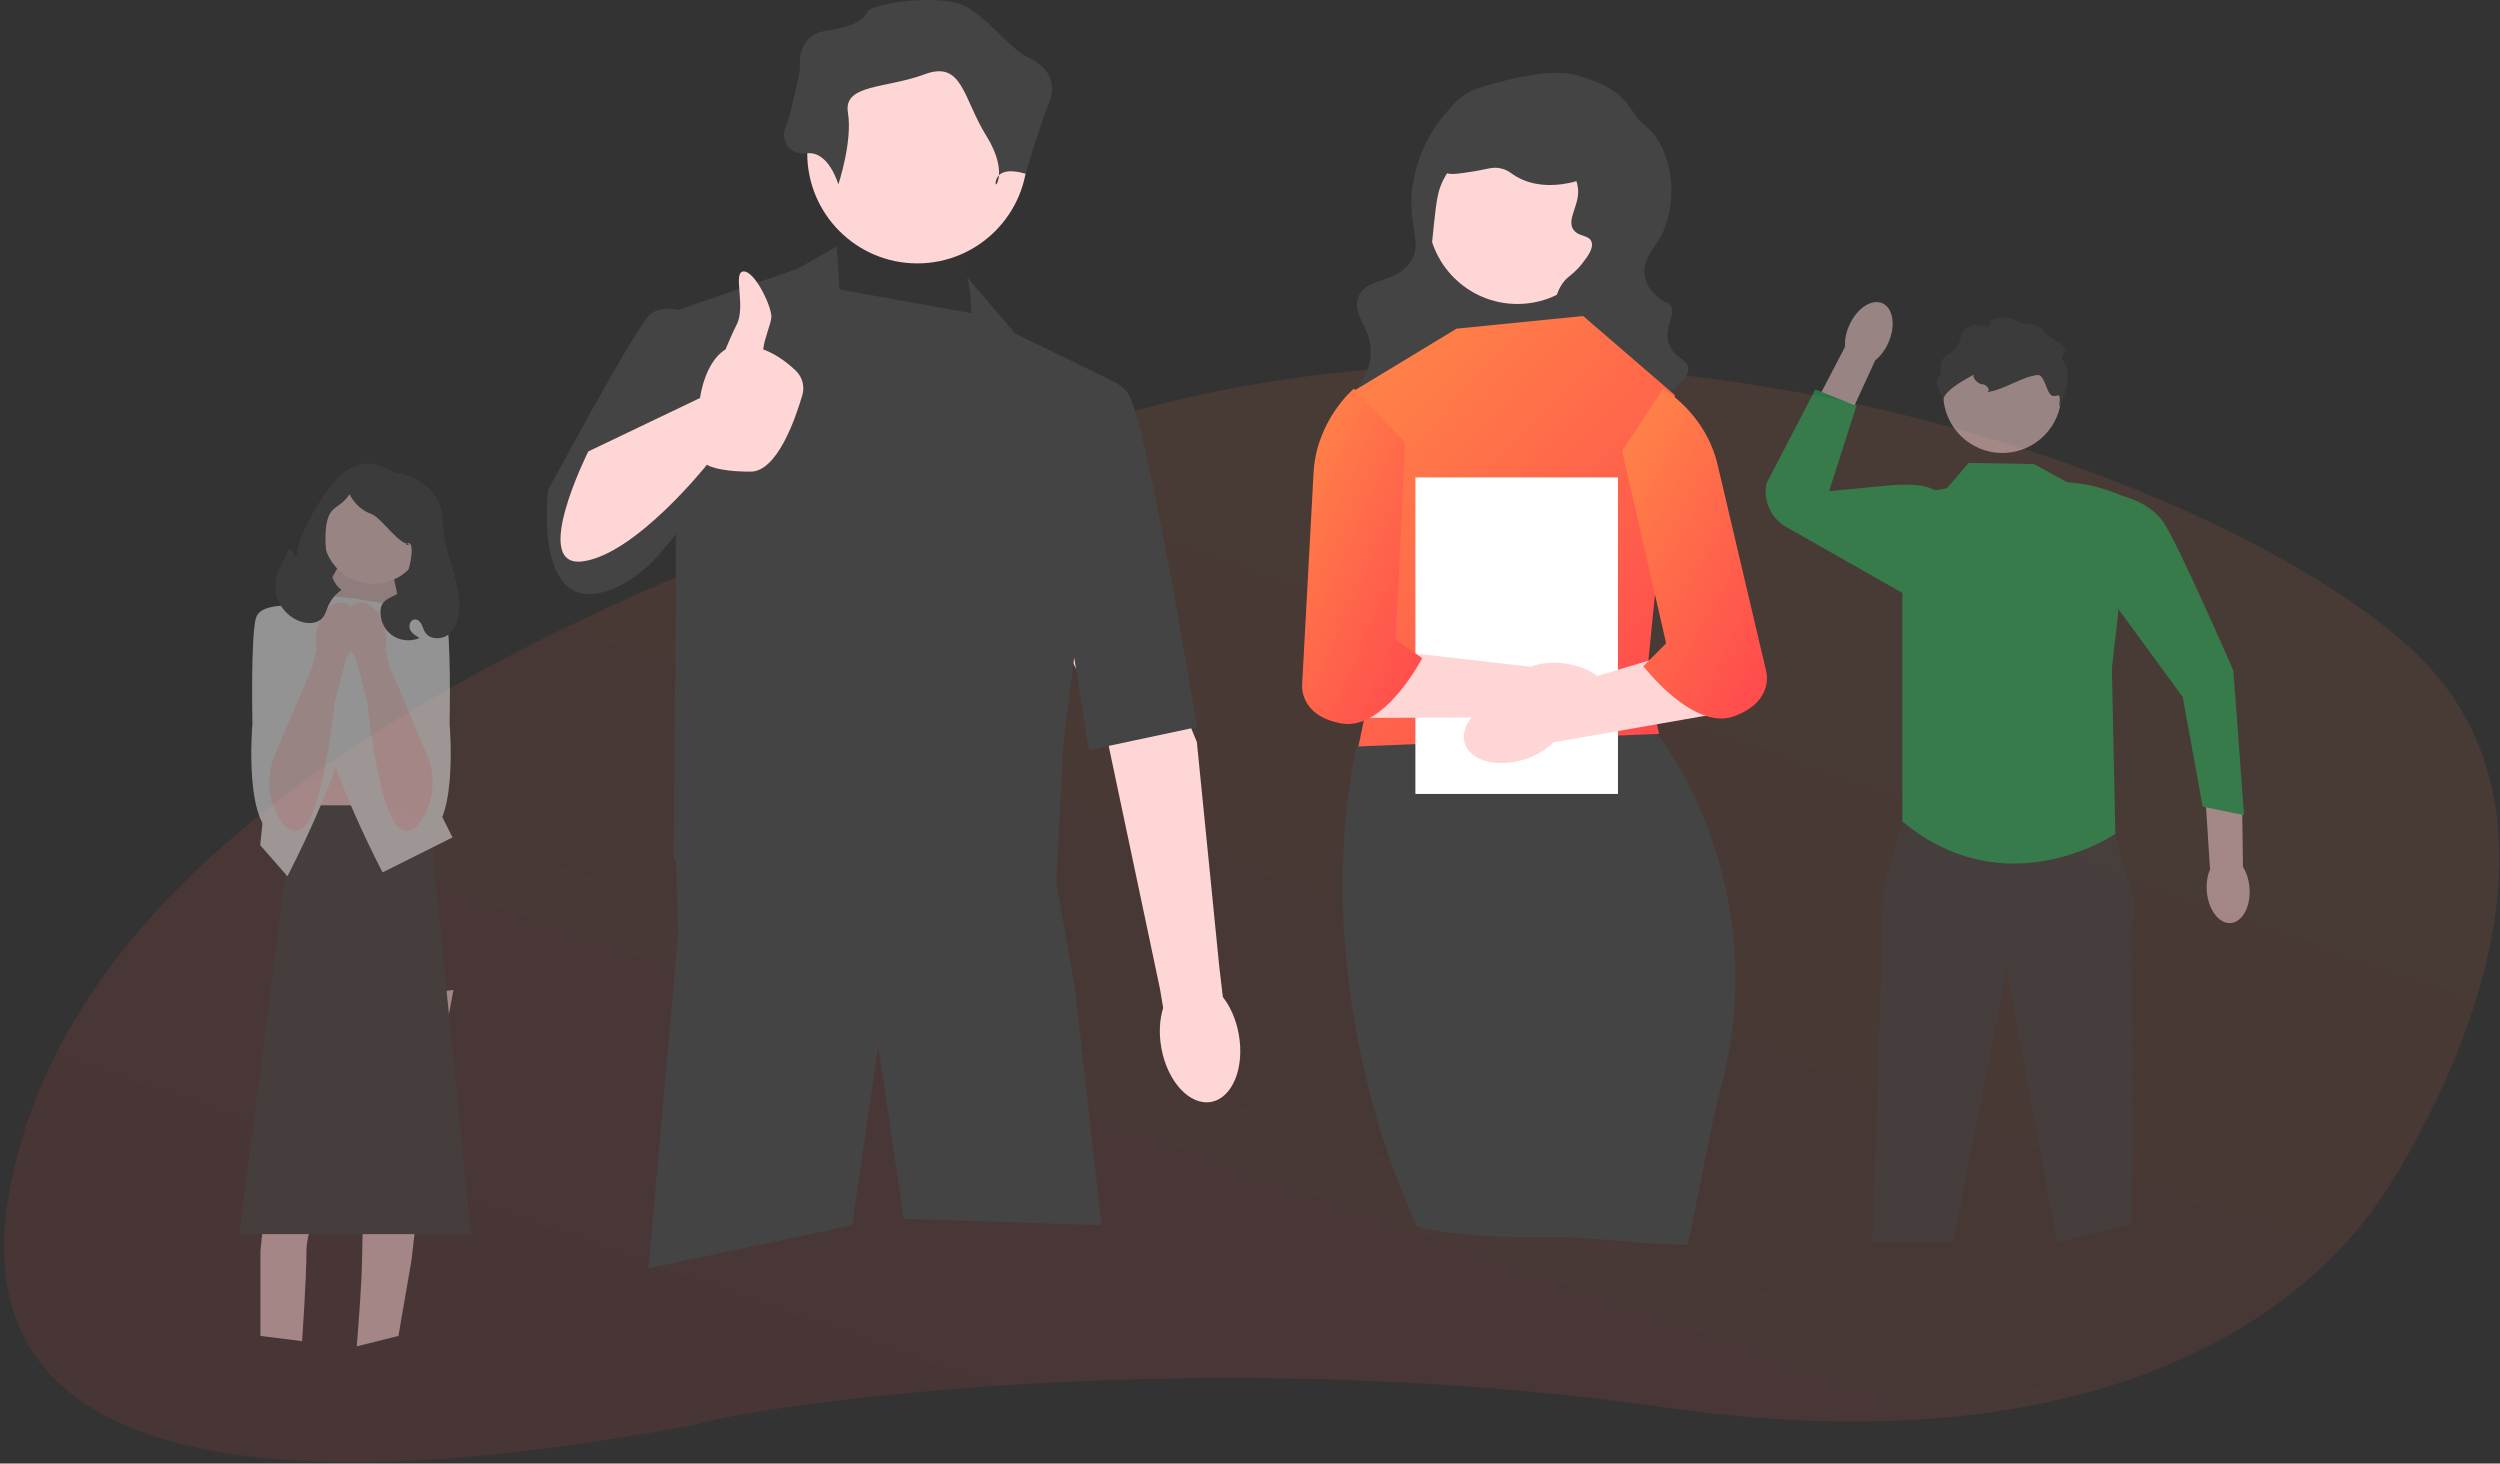 <svg width="480" height="281" viewBox="0 0 480 281" fill="none" xmlns="http://www.w3.org/2000/svg">
<rect x="0" y="0" width="480" height="281" fill="#333333" stroke="none"/>
<path opacity="0.1" d="M319.886 270.263C224.764 256.758 138.123 271.273 133.832 273.544C106.208 278.243 -11.206 301.23 1.772 228.972C14.75 156.715 109.101 113.936 207.963 81.836C306.825 49.736 422.533 89.119 461.875 123.598C501.217 158.077 465.031 218.574 456.836 230.54C448.642 242.506 415.008 283.769 319.886 270.263Z" fill="url(#paint0_linear_5385_41024)"/>
<path d="M130.202 179.035L130.207 179.141L124.5 243.5L163.623 235.254L168.642 200.791L173.5 234L211.5 235.254L206.392 189.842L202.8 169.408V169.403L202.261 166.328H131.258L131.165 167.441L130.202 179.035Z" fill="#444444"/>
<path d="M232.538 211.565C228.437 212.312 224.16 207.693 222.986 201.249C222.472 198.428 222.638 195.725 223.331 193.514L222.702 189.799L212.15 139.823C212.15 139.823 192.718 100.953 192.718 94.205C192.719 87.457 198.339 84.147 198.339 84.147L205.945 84.219L229.797 142.473L234.092 185.521L234.787 191.427C236.215 193.251 237.324 195.722 237.837 198.543C239.012 204.988 236.639 210.818 232.538 211.565Z" fill="#FFD6D6"/>
<path opacity="0.1" d="M155.169 60.067L162.238 43.719L185.213 47.696L186.76 66.929L155.169 60.067Z" fill="#444444"/>
<path d="M105.24 94.088C105.24 94.088 121.588 63.602 124.681 60.509C126.058 59.132 128.222 59.113 130.201 59.514L152.959 51.672L160.672 47.338L161.18 55.584L186.504 60.129C186.364 55.101 185.654 53.188 185.654 53.188L194.933 64.044L213.048 72.88L213.038 72.96C214.368 73.424 215.628 74.218 216.583 75.531C220.118 80.392 229.838 139.598 229.838 139.598L209.072 144.016L206.245 126.281L204.211 142.249L202.665 172.072C202.665 172.072 174.388 196.373 160.691 187.537C146.994 178.7 130.204 179.142 130.204 179.142L129.785 165.318C129.487 164.841 129.32 164.561 129.32 164.561L129.762 115.524V102.476C126.396 107.166 122.334 111.198 117.612 113.087C102.147 119.273 105.24 94.088 105.24 94.088V94.088Z" fill="#444444"/>
<path d="M176.128 50.572C164.454 50.572 154.991 41.109 154.991 29.436C154.991 17.762 164.454 8.299 176.128 8.299C187.801 8.299 197.265 17.762 197.265 29.436C197.265 41.109 187.801 50.572 176.128 50.572Z" fill="#FFD6D6"/>
<path d="M160.964 35.408C160.964 35.408 159.126 28.976 154.99 29.435C150.855 29.895 149.936 26.219 150.855 24.381C151.774 22.543 153.612 13.353 153.612 13.353C153.612 13.353 152.693 6.92 158.207 6.001C163.721 5.082 165.559 4.163 166.478 2.325C167.397 0.487 181.182 -1.351 185.776 1.406C190.371 4.163 194.047 9.452 197.264 10.943C200.48 12.434 203.237 15.191 201.399 19.786C199.561 24.381 196.896 33.367 196.896 33.367C196.896 33.367 192.209 31.733 191.29 34.489C190.371 37.246 194.047 33.571 189.452 26.219C184.857 18.867 184.858 11.515 177.506 14.272C170.154 17.029 161.883 16.11 162.802 21.624C163.721 27.138 160.964 35.408 160.964 35.408V35.408Z" fill="#444444"/>
<path d="M112.954 86.676L134.404 76.415C134.404 76.415 135.265 69.547 139.288 67.098C139.972 65.466 140.758 63.674 141.473 62.254C143.24 58.742 140.589 52.114 142.798 52.114C145.008 52.114 148.273 59.084 148.101 60.951C147.968 62.384 146.784 64.885 146.539 67.075C149.233 68.091 151.406 69.832 152.835 71.219C154.071 72.419 154.531 74.209 154.048 75.863C152.647 80.656 149.147 90.554 144.124 90.554C137.496 90.554 135.729 89.228 135.729 89.228C135.729 89.228 122.032 106.46 111.87 107.785C101.708 109.111 112.954 86.676 112.954 86.676V86.676Z" fill="#FFD6D6"/>
<g opacity="0.5">
<path d="M367.4 154.877L365.251 157.703C365.251 157.703 365.057 159.022 361.798 169.774L359.5 238.5H375L385.28 185.927L395 238.5L409.366 235L409.218 177.47C409.218 177.47 410.205 174.861 409.366 171.804C406.152 160.103 406.337 163.188 406.205 159.182C406.038 154.104 367.4 154.877 367.4 154.877Z" fill="#444444"/>
<path d="M384.448 86.969C378.18 86.969 373.1 81.888 373.1 75.62C373.1 69.353 378.18 64.272 384.448 64.272C390.715 64.272 395.796 69.353 395.796 75.62C395.796 81.888 390.715 86.969 384.448 86.969Z" fill="#FFD6D6"/>
<path d="M390.549 89.103L396.828 92.574C402.067 92.953 405.825 94.347 409.163 96.028L405.481 128.308L406.151 160.105C406.151 160.105 385.271 174.409 365.25 157.703V114.499L366.19 97.318C366.299 95.315 368.071 93.76 370.06 94.024C371.196 94.174 372.504 94.145 373.84 93.7L377.996 88.877L390.549 89.103V89.103V89.103Z" fill="#26BB62"/>
<path d="M355.046 62.473C354.413 63.901 354.155 65.354 354.238 66.613L347.347 79.838L353.735 82.933L360.038 69.185C361.028 68.401 361.931 67.235 362.565 65.806C364.011 62.544 363.501 59.153 361.425 58.232C359.348 57.311 356.493 59.21 355.046 62.473V62.473Z" fill="#FFD6D6"/>
<path d="M373.841 93.7L371.94 94.569C370.195 92.694 364.941 92.989 362.392 93.232L351.189 94.3L356.42 77.934L348.545 74.764L339.134 92.876C338.565 95.948 339.842 99.07 342.401 100.862L366.412 114.498L369.203 95.821L373.841 93.7V93.7V93.7Z" fill="#26BB62"/>
<path d="M431.903 170.468C431.784 168.91 431.322 167.509 430.651 166.439L430.449 151.528L423.357 151.832L424.325 166.925C423.825 168.084 423.583 169.54 423.703 171.097C423.976 174.656 426.033 177.4 428.298 177.226C430.562 177.052 432.177 174.026 431.903 170.468L431.903 170.468L431.903 170.468Z" fill="#FFD6D6"/>
<path d="M403.909 100.107L407.168 95.156C407.168 95.156 412.483 96.171 415.308 100.179C418.132 104.187 428.808 128.767 428.808 128.767L430.858 156.514L422.918 154.879L419.086 133.835L406.766 117L403.909 100.107L403.909 100.107Z" fill="#26BB62"/>
<path d="M373.1 77.124C372.674 74.961 379.252 71.813 379.24 71.816C378.219 72.142 379.825 74.013 380.874 73.792C380.874 73.792 382.415 74.576 381.575 75.251C384.47 75.003 388.338 72.252 391.232 72.004C392.397 71.902 392.848 74.709 393.579 75.619C394.686 77.012 395.797 74.242 395.387 77.933H395.552C396.157 76.476 396.761 74.994 396.958 73.429C397.149 71.864 396.882 70.178 395.883 68.956C395.552 68.543 396.852 67.181 396.502 66.787C395.389 65.508 393.23 64.808 392.238 63.44C390.924 61.628 389.429 62.907 386.694 61.383C385.978 60.984 384.734 60.841 383.941 61.048L382.09 61.531C382.451 62.073 382.004 62.787 381.36 62.699L378.947 62.371C378.037 62.664 377.172 63.096 376.765 63.93C376.517 64.426 376.472 65.005 376.281 65.527C375.931 66.487 375.104 67.181 374.443 67.957C372.664 68.475 372.568 69.805 372.568 72.035C370.911 72.965 372.64 75.044 373.1 77.124V77.124L373.1 77.124Z" fill="#444444"/>
</g>
<g opacity="0.5">
<path d="M79.222 119.875H59.919V113.519C59.919 102.865 68.568 94.216 79.222 94.216H79.222V119.875V119.875Z" fill="#444444"/>
<path d="M74.947 108.01L78.266 122.938L58.817 119.708L66.743 105.59L74.947 108.01Z" fill="#FFD6D6"/>
<path opacity="0.1" d="M74.947 108.01L78.266 122.938L58.817 119.708L66.743 105.59L74.947 108.01Z" fill="#444444"/>
<path d="M74.948 139.899H56.302V167.496H74.948V139.899Z" fill="#FFD6D6"/>
<path d="M87.064 190.057L82.962 212.06C82.962 212.06 80.759 225.987 79 242L76.5 256.5L68.5 258.5C68.5 258.5 69.537 245.996 69.537 240.775C69.537 235.554 70.656 215.416 70.656 215.416L70.097 192.437L87.064 190.057Z" fill="#FFD6D6"/>
<path d="M58.837 186.645L56.658 208.92C56.658 208.92 51.435 224.132 50 240.236V256.5L58 257.5C58 257.5 58.837 245.5 58.837 240.236C58.837 233.5 67.546 215.566 67.546 215.566L74.474 193.65L58.837 186.645Z" fill="#FFD6D6"/>
<path d="M82.218 154.63L90.378 236.959C90.378 236.959 65.009 236.959 45.99 236.959L56.42 154.63L82.218 154.63Z" fill="#444444"/>
<path d="M67.861 114.913L77.184 116.405L76.438 139.899L86.88 160.783L73.454 167.495C73.454 167.495 63.013 147.73 61.148 135.424C59.283 123.117 60.402 114.167 60.402 114.167L67.861 114.913L67.861 114.913Z" fill="#F4F4F4"/>
<path d="M60.774 115.66L51.451 117.151L52.197 140.646L49.959 162.275L55.18 168.242C55.18 168.242 65.622 148.477 67.486 136.17C69.351 123.864 68.232 114.914 68.232 114.914L60.774 115.66L60.774 115.66V115.66Z" fill="#F4F4F4"/>
<path d="M75.132 116.965L77.183 116.405C77.183 116.405 84.455 115.473 85.573 118.456C86.692 121.44 86.319 138.967 86.319 138.967C86.319 138.967 88.244 160.479 80.755 160.724C73.267 160.969 74.759 143.069 74.759 143.069L75.132 116.965Z" fill="#F4F4F4"/>
<path d="M71.69 112.107C77.02 112.107 81.341 107.786 81.341 102.455C81.341 97.125 77.02 92.804 71.69 92.804C66.359 92.804 62.038 97.125 62.038 102.455C62.038 107.786 66.359 112.107 71.69 112.107Z" fill="#FFD6D6"/>
<path d="M68.673 115.739C70.743 115.213 73.091 117.425 73.917 120.679C74.264 121.975 74.297 123.335 74.011 124.645L74.901 128.345L74.966 128.341L81.984 144.88C83.616 148.726 83.443 153.14 81.362 156.762C80.124 158.917 78.499 160.365 76.591 158.887C73.424 156.433 71.356 142.385 70.412 134.315L68.228 126.113C67.352 125.097 66.731 123.885 66.419 122.58C65.593 119.327 66.602 116.264 68.673 115.739H68.673V115.739Z" fill="#FFD6D6"/>
<path d="M59.657 116.965L57.606 116.405C57.606 116.405 50.334 115.473 49.216 118.456C48.097 121.44 48.47 138.967 48.47 138.967C48.47 138.967 46.545 160.479 54.034 160.724C61.522 160.969 60.03 143.069 60.03 143.069L59.657 116.965Z" fill="#F4F4F4"/>
<path d="M66.117 115.739C64.046 115.213 61.699 117.425 60.873 120.679C60.525 121.975 60.493 123.335 60.778 124.645L59.889 128.345L59.823 128.341L52.805 144.88C51.174 148.726 51.346 153.14 53.427 156.762C54.665 158.917 56.291 160.365 58.199 158.887C61.365 156.433 63.433 142.385 64.378 134.315L66.561 126.113C67.438 125.097 68.058 123.885 68.37 122.58C69.196 119.327 68.187 116.264 66.117 115.739H66.117V115.739Z" fill="#FFD6D6"/>
<path d="M53.215 110.264C53.706 108.771 54.675 107.464 55.109 105.954C55.684 103.948 56.91 108.397 57.03 106.314C57.257 102.355 63.3 92.171 66.749 90.214C70.199 88.258 72.18 88.848 75.695 90.685C75.695 90.685 77.401 90.794 79.524 91.842C81.648 92.891 83.56 94.57 84.386 96.79C85.041 98.549 84.968 100.482 85.187 102.346C85.797 107.541 88.709 112.482 88.084 117.675C87.889 119.295 87.273 120.97 85.948 121.923C84.623 122.876 82.483 122.772 81.611 121.393C81.314 120.922 81.188 120.364 80.933 119.869C80.678 119.374 80.217 118.912 79.661 118.928C78.824 118.951 78.398 120.073 78.728 120.843C79.058 121.612 79.833 122.076 80.561 122.49C78.827 123.269 76.677 123.027 75.16 121.88C73.644 120.733 72.826 118.729 73.105 116.849C73.498 114.199 77.358 114.747 77.813 112.107C78.144 110.185 79.307 106.969 78.99 105.045C78.674 103.12 77.153 105.45 78.755 104.339C76.992 105.188 73.222 99.375 71.376 98.724C69.531 98.073 67.966 96.663 67.127 94.895C65.17 97.732 63.448 96.962 62.747 100.337C62.046 103.712 62.694 111.379 65.581 113.263C64.426 114.051 63.505 115.178 62.963 116.467C62.656 117.197 62.457 117.996 61.947 118.603C60.974 119.761 59.177 119.832 57.744 119.345C55.968 118.741 54.45 117.414 53.612 115.736C52.775 114.057 52.629 112.046 53.215 110.264L53.215 110.264L53.215 110.264Z" fill="#444444"/>
</g>
<path d="M273.421 39.197L308.483 43.327L304.567 76.576L269.505 72.446L273.421 39.197Z" fill="#444444"/>
<path d="M291.337 58.363C281.83 58.363 274.123 50.656 274.123 41.149C274.123 31.642 281.83 23.935 291.337 23.935C300.844 23.935 308.551 31.642 308.551 41.149C308.551 50.656 300.844 58.363 291.337 58.363Z" fill="#FFD6D6"/>
<path d="M302.689 14.451H302.689C313.416 17.429 312.417 21.427 315.667 23.947C321.394 28.386 322.563 39.395 318.474 46.087C317.382 47.876 315.244 50.239 315.806 53.128C316.237 55.346 318.058 56.839 318.401 57.111C321.209 59.337 319.493 56.88 320.677 58.605C321.984 60.509 319.357 62.671 320.427 65.93C321.376 68.82 324.023 68.897 324.161 70.66C324.397 73.697 316.968 78.87 309.864 77.557C303.539 76.389 299.439 70.443 298.451 65.181C297.789 61.656 298.02 55.755 301.084 53.233C301.514 52.879 302.674 52.037 303.858 50.495C304.795 49.275 306.029 47.669 305.565 46.406C305.072 45.06 303.17 45.514 302.152 44.165C300.771 42.336 302.969 39.779 303.006 36.911C303.07 32.053 296.95 25.481 289.637 25.529C281.341 25.585 277.294 34.123 276.869 35.058C275.989 36.996 275.773 38.946 275.339 42.846C274.717 48.442 274.328 51.95 275.658 55.754C277.57 61.227 280.85 61.046 281.311 65.001C282.029 71.167 274.616 76.402 273.77 76.984C267.499 81.297 258.737 81.784 257.554 79.364C256.489 77.183 262.586 74.704 263.139 68.377C263.618 62.894 259.392 60.707 260.793 57.068C262.335 53.062 267.857 54.668 270.787 50.277C273.521 46.179 269.713 43.278 271.429 34.417C271.792 32.543 273.025 27.186 277.156 22.221C278.975 20.033 280.826 17.809 283.913 16.887C287.368 15.856 297.014 12.875 302.689 14.45L302.689 14.451L302.689 14.451Z" fill="#444444"/>
<path d="M308.165 30.418C307.28 34.109 301.443 35.282 298.989 35.467C297.95 35.545 294.439 35.809 291.202 33.936C290.006 33.244 289.604 32.698 288.322 32.371C286.585 31.929 285.618 32.495 282.739 32.94C279.537 33.434 277.937 33.681 277.227 32.903C276.066 31.632 277.49 28.087 279.29 25.791C282.618 21.547 287.891 20.732 290.35 20.352C293.16 19.918 298.862 19.037 303.579 22.523C304.209 22.989 309.063 26.668 308.165 30.418H308.165L308.165 30.418Z" fill="#444444"/>
<path d="M272 235.5C280.536 237.57 288.328 237.5 297.5 237.5C307.434 237.5 314.5 239 324 239C325 235.298 328.702 215.007 329.989 210.473C341.539 169.756 318.141 140.889 318.141 140.889L312.368 136.334L260.405 143.32C254.358 172.803 259.102 206.833 272 235.5Z" fill="#444444"/>
<path d="M279.656 63.102L303.965 60.672L321.589 75.865L316.119 130.559L318.55 140.89L260.817 143.321L263.856 128.736L259.602 75.257L279.656 63.102Z" fill="url(#paint1_linear_5385_41024)"/>
<path d="M271.755 91.665H310.649V152.437H271.755V91.665Z" fill="white"/>
<path d="M292.659 145.814C287.401 147.462 282.289 146.084 281.24 142.738C280.192 139.392 283.605 135.344 288.865 133.696C290.957 133.009 293.183 132.833 295.358 133.183L317.724 126.482L331.919 136.637L298.285 142.529C296.699 144.058 294.77 145.184 292.659 145.814Z" fill="#FFD6D6"/>
<path d="M319.297 74.649C319.297 74.649 327.446 79.305 329.774 89.201L339.088 128.782C339.088 128.782 340.834 134.602 332.976 137.513C325.118 140.423 315.514 127.909 315.514 127.909L319.9 123.522L311.439 86.581L319.297 74.649V74.649L319.297 74.649Z" fill="url(#paint2_linear_5385_41024)"/>
<path d="M298.719 139.964C304.185 140.659 308.975 138.402 309.416 134.923C309.858 131.444 305.785 128.062 300.317 127.367C298.137 127.059 295.914 127.279 293.836 128.006L270.638 125.354L258.456 137.852L292.602 137.723C294.433 138.947 296.53 139.716 298.719 139.964Z" fill="#FFD6D6"/>
<path d="M259.95 74.61C259.95 74.61 252.75 80.631 252.202 90.781L250.014 131.385C250.014 131.385 249.321 137.422 257.569 138.901C265.817 140.381 273.064 126.369 273.064 126.369L267.974 122.825L269.789 84.97L259.95 74.61H259.95H259.95Z" fill="url(#paint3_linear_5385_41024)"/>
<defs>
<linearGradient id="paint0_linear_5385_41024" x1="92.518" y1="277.88" x2="184.046" y2="18.955" gradientUnits="userSpaceOnUse">
<stop stop-color="#FF4D4D"/>
<stop offset="1" stop-color="#FF7F48"/>
</linearGradient>
<linearGradient id="paint1_linear_5385_41024" x1="309.719" y1="142.203" x2="252.747" y2="89.024" gradientUnits="userSpaceOnUse">
<stop stop-color="#FF4D4D"/>
<stop offset="1" stop-color="#FF7F48"/>
</linearGradient>
<linearGradient id="paint2_linear_5385_41024" x1="333.927" y1="137.095" x2="297.102" y2="116.958" gradientUnits="userSpaceOnUse">
<stop stop-color="#FF4D4D"/>
<stop offset="1" stop-color="#FF7F48"/>
</linearGradient>
<linearGradient id="paint3_linear_5385_41024" x1="268.648" y1="138.139" x2="235.554" y2="123.388" gradientUnits="userSpaceOnUse">
<stop stop-color="#FF4D4D"/>
<stop offset="1" stop-color="#FF7F48"/>
</linearGradient>
</defs>
</svg>
